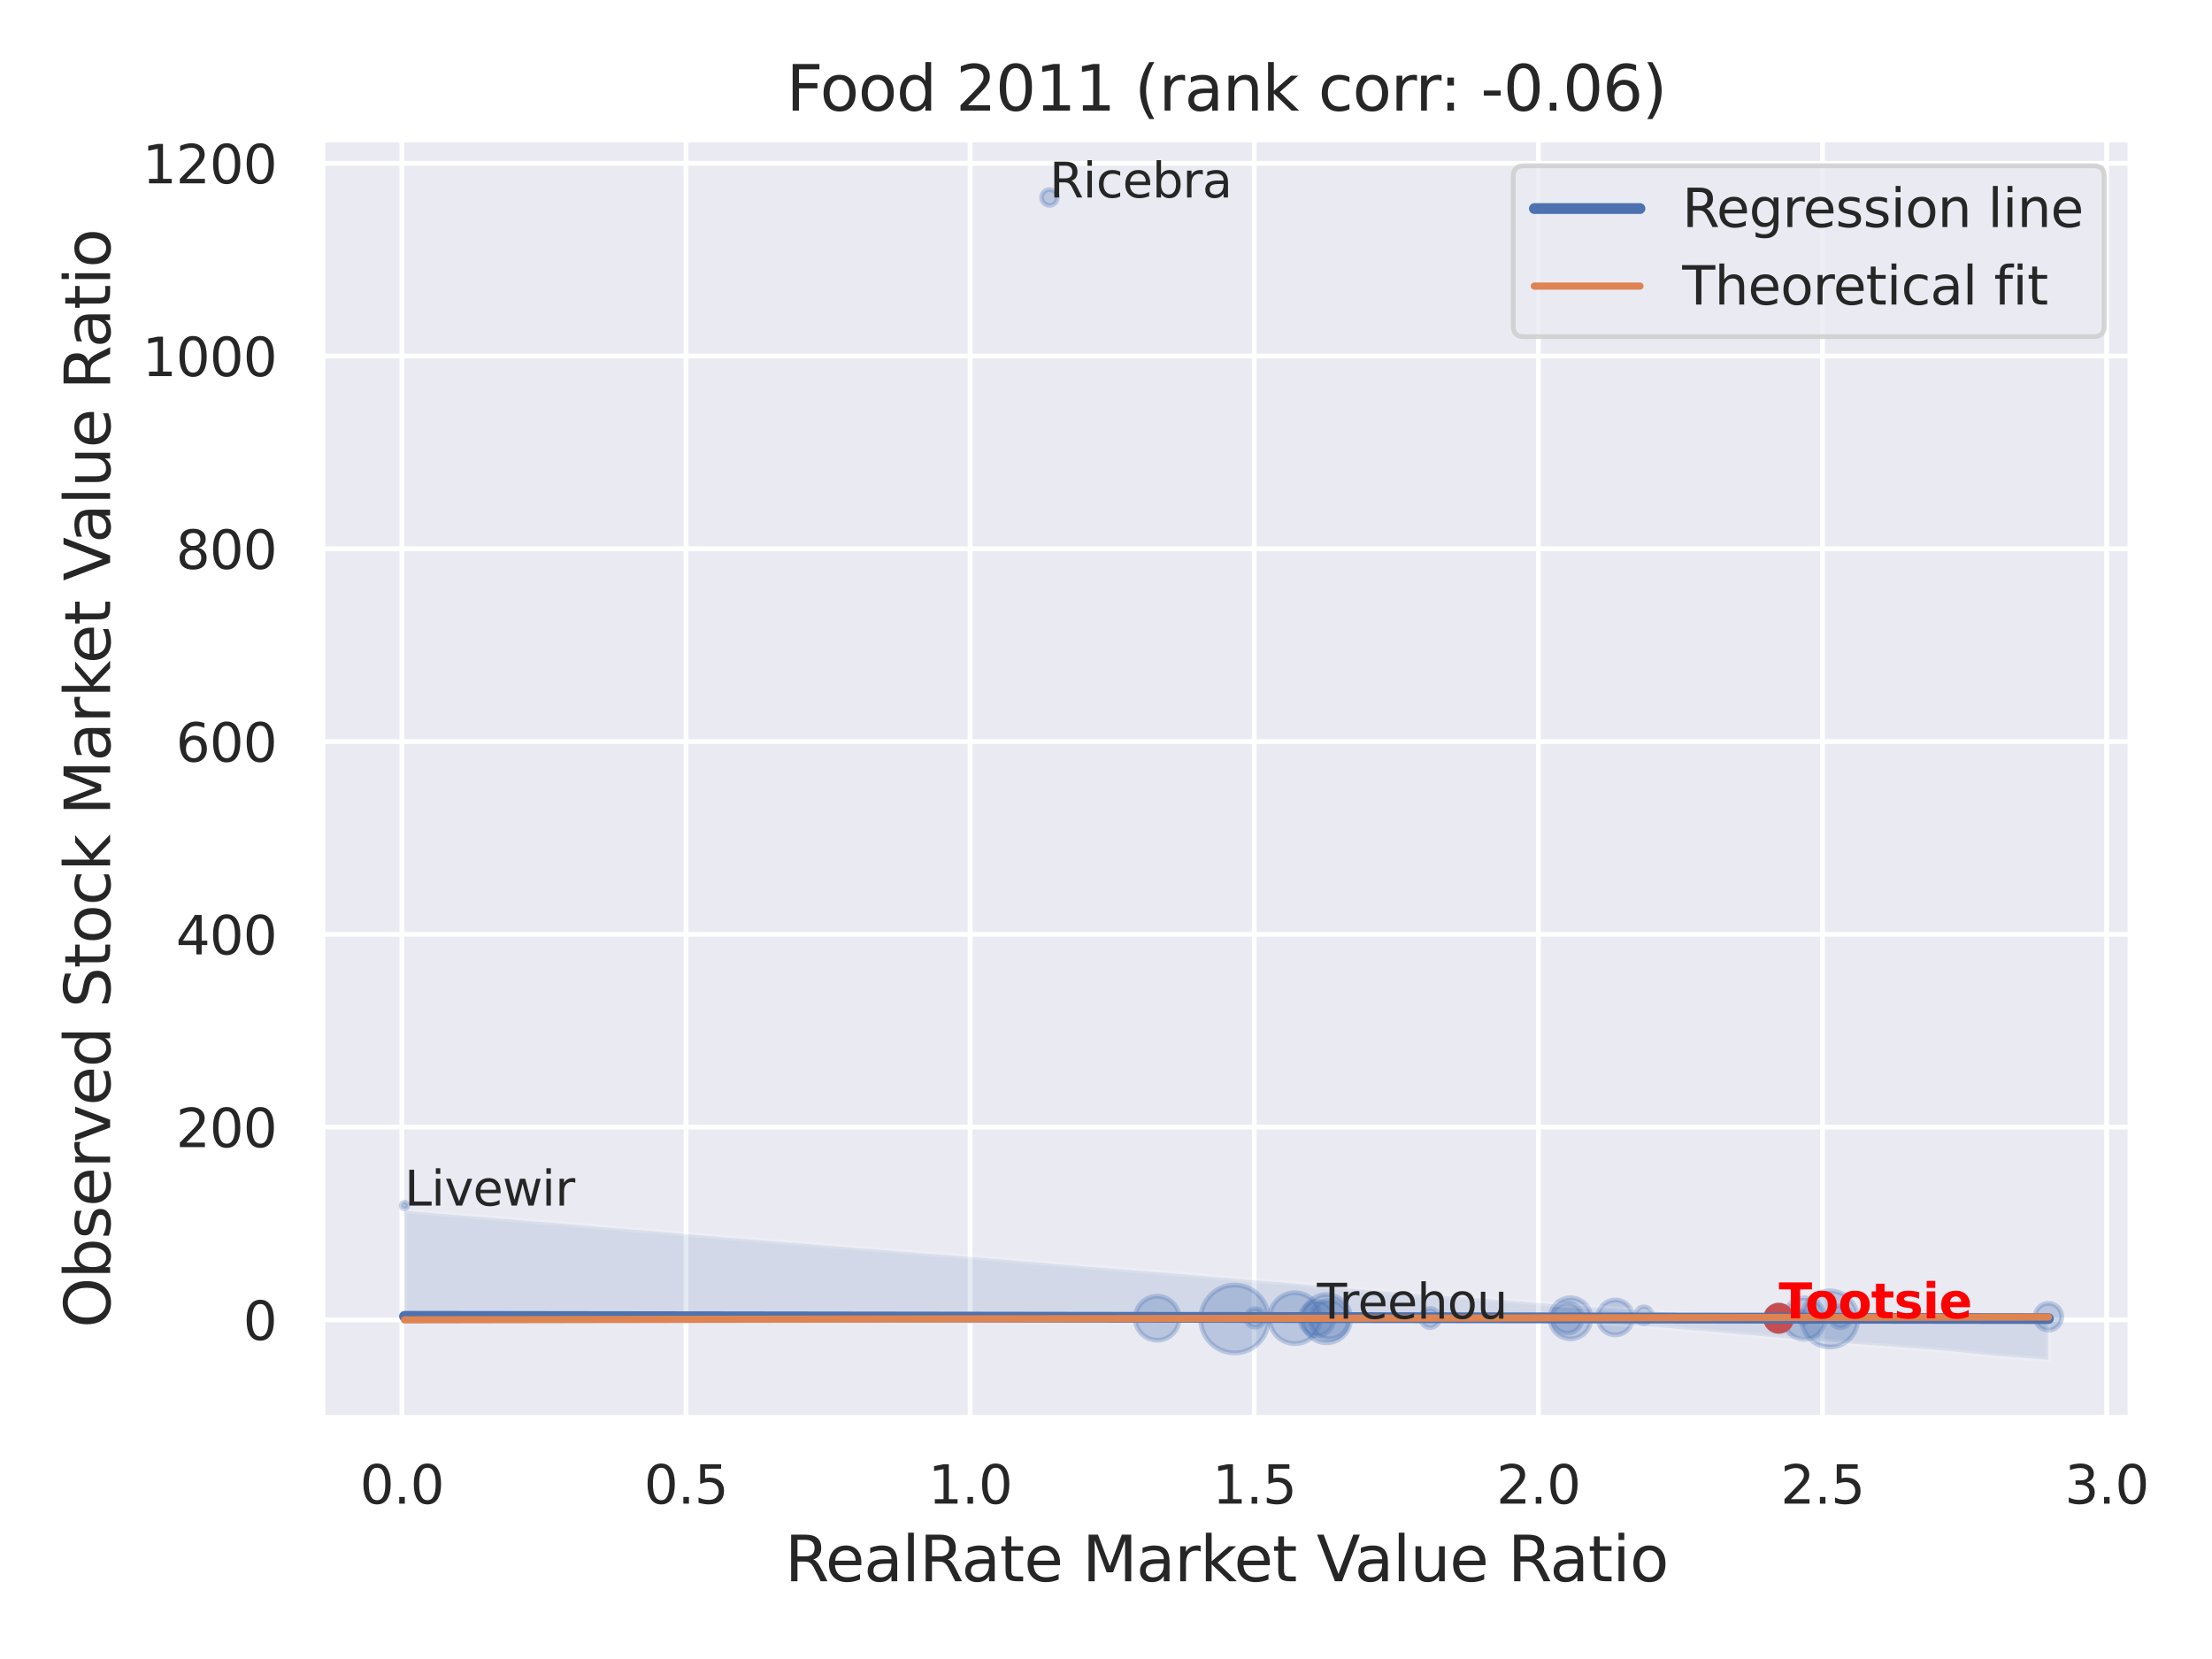 <?xml version="1.0" encoding="utf-8" standalone="no"?>
<!DOCTYPE svg PUBLIC "-//W3C//DTD SVG 1.1//EN"
  "http://www.w3.org/Graphics/SVG/1.1/DTD/svg11.dtd">
<svg xmlns:xlink="http://www.w3.org/1999/xlink" width="460.8pt" height="345.6pt" viewBox="0 0 460.8 345.6" xmlns="http://www.w3.org/2000/svg" version="1.1">
 <defs>
  <style type="text/css">*{stroke-linejoin: round; stroke-linecap: butt}</style>
 </defs>
 <g id="figure_1">
  <g id="patch_1">
   <path d="M 0 345.6 
L 460.8 345.6 
L 460.8 0 
L 0 0 
z
" style="fill: #ffffff"/>
  </g>
  <g id="axes_1">
   <g id="patch_2">
    <path d="M 67.14 295.38 
L 443.846 295.38 
L 443.846 29.04 
L 67.14 29.04 
z
" style="fill: #eaeaf2"/>
   </g>
   <g id="matplotlib.axis_1">
    <g id="xtick_1">
     <g id="line2d_1">
      <path d="M 83.712 295.38 
L 83.712 29.04 
" clip-path="url(#p84a1b4d5b4)" style="fill: none; stroke: #ffffff; stroke-linecap: round"/>
     </g>
     <g id="text_1">
      <!-- 0.0 -->
      <g style="fill: #262626" transform="translate(74.965 313.238) scale(0.11 -0.11)">
       <defs>
        <path id="DejaVuSans-30" d="M 2034 4250 
Q 1547 4250 1301 3770 
Q 1056 3291 1056 2328 
Q 1056 1369 1301 889 
Q 1547 409 2034 409 
Q 2525 409 2770 889 
Q 3016 1369 3016 2328 
Q 3016 3291 2770 3770 
Q 2525 4250 2034 4250 
z
M 2034 4750 
Q 2819 4750 3233 4129 
Q 3647 3509 3647 2328 
Q 3647 1150 3233 529 
Q 2819 -91 2034 -91 
Q 1250 -91 836 529 
Q 422 1150 422 2328 
Q 422 3509 836 4129 
Q 1250 4750 2034 4750 
z
" transform="scale(0.016)"/>
        <path id="DejaVuSans-2e" d="M 684 794 
L 1344 794 
L 1344 0 
L 684 0 
L 684 794 
z
" transform="scale(0.016)"/>
       </defs>
       <use xlink:href="#DejaVuSans-30"/>
       <use xlink:href="#DejaVuSans-2e" x="63.623"/>
       <use xlink:href="#DejaVuSans-30" x="95.41"/>
      </g>
     </g>
    </g>
    <g id="xtick_2">
     <g id="line2d_2">
      <path d="M 142.902 295.38 
L 142.902 29.04 
" clip-path="url(#p84a1b4d5b4)" style="fill: none; stroke: #ffffff; stroke-linecap: round"/>
     </g>
     <g id="text_2">
      <!-- 0.5 -->
      <g style="fill: #262626" transform="translate(134.155 313.238) scale(0.11 -0.11)">
       <defs>
        <path id="DejaVuSans-35" d="M 691 4666 
L 3169 4666 
L 3169 4134 
L 1269 4134 
L 1269 2991 
Q 1406 3038 1543 3061 
Q 1681 3084 1819 3084 
Q 2600 3084 3056 2656 
Q 3513 2228 3513 1497 
Q 3513 744 3044 326 
Q 2575 -91 1722 -91 
Q 1428 -91 1123 -41 
Q 819 9 494 109 
L 494 744 
Q 775 591 1075 516 
Q 1375 441 1709 441 
Q 2250 441 2565 725 
Q 2881 1009 2881 1497 
Q 2881 1984 2565 2268 
Q 2250 2553 1709 2553 
Q 1456 2553 1204 2497 
Q 953 2441 691 2322 
L 691 4666 
z
" transform="scale(0.016)"/>
       </defs>
       <use xlink:href="#DejaVuSans-30"/>
       <use xlink:href="#DejaVuSans-2e" x="63.623"/>
       <use xlink:href="#DejaVuSans-35" x="95.41"/>
      </g>
     </g>
    </g>
    <g id="xtick_3">
     <g id="line2d_3">
      <path d="M 202.091 295.38 
L 202.091 29.04 
" clip-path="url(#p84a1b4d5b4)" style="fill: none; stroke: #ffffff; stroke-linecap: round"/>
     </g>
     <g id="text_3">
      <!-- 1.0 -->
      <g style="fill: #262626" transform="translate(193.345 313.238) scale(0.11 -0.11)">
       <defs>
        <path id="DejaVuSans-31" d="M 794 531 
L 1825 531 
L 1825 4091 
L 703 3866 
L 703 4441 
L 1819 4666 
L 2450 4666 
L 2450 531 
L 3481 531 
L 3481 0 
L 794 0 
L 794 531 
z
" transform="scale(0.016)"/>
       </defs>
       <use xlink:href="#DejaVuSans-31"/>
       <use xlink:href="#DejaVuSans-2e" x="63.623"/>
       <use xlink:href="#DejaVuSans-30" x="95.41"/>
      </g>
     </g>
    </g>
    <g id="xtick_4">
     <g id="line2d_4">
      <path d="M 261.281 295.38 
L 261.281 29.04 
" clip-path="url(#p84a1b4d5b4)" style="fill: none; stroke: #ffffff; stroke-linecap: round"/>
     </g>
     <g id="text_4">
      <!-- 1.5 -->
      <g style="fill: #262626" transform="translate(252.534 313.238) scale(0.11 -0.11)">
       <use xlink:href="#DejaVuSans-31"/>
       <use xlink:href="#DejaVuSans-2e" x="63.623"/>
       <use xlink:href="#DejaVuSans-35" x="95.41"/>
      </g>
     </g>
    </g>
    <g id="xtick_5">
     <g id="line2d_5">
      <path d="M 320.471 295.38 
L 320.471 29.04 
" clip-path="url(#p84a1b4d5b4)" style="fill: none; stroke: #ffffff; stroke-linecap: round"/>
     </g>
     <g id="text_5">
      <!-- 2.0 -->
      <g style="fill: #262626" transform="translate(311.724 313.238) scale(0.11 -0.11)">
       <defs>
        <path id="DejaVuSans-32" d="M 1228 531 
L 3431 531 
L 3431 0 
L 469 0 
L 469 531 
Q 828 903 1448 1529 
Q 2069 2156 2228 2338 
Q 2531 2678 2651 2914 
Q 2772 3150 2772 3378 
Q 2772 3750 2511 3984 
Q 2250 4219 1831 4219 
Q 1534 4219 1204 4116 
Q 875 4013 500 3803 
L 500 4441 
Q 881 4594 1212 4672 
Q 1544 4750 1819 4750 
Q 2544 4750 2975 4387 
Q 3406 4025 3406 3419 
Q 3406 3131 3298 2873 
Q 3191 2616 2906 2266 
Q 2828 2175 2409 1742 
Q 1991 1309 1228 531 
z
" transform="scale(0.016)"/>
       </defs>
       <use xlink:href="#DejaVuSans-32"/>
       <use xlink:href="#DejaVuSans-2e" x="63.623"/>
       <use xlink:href="#DejaVuSans-30" x="95.41"/>
      </g>
     </g>
    </g>
    <g id="xtick_6">
     <g id="line2d_6">
      <path d="M 379.661 295.38 
L 379.661 29.04 
" clip-path="url(#p84a1b4d5b4)" style="fill: none; stroke: #ffffff; stroke-linecap: round"/>
     </g>
     <g id="text_6">
      <!-- 2.5 -->
      <g style="fill: #262626" transform="translate(370.914 313.238) scale(0.11 -0.11)">
       <use xlink:href="#DejaVuSans-32"/>
       <use xlink:href="#DejaVuSans-2e" x="63.623"/>
       <use xlink:href="#DejaVuSans-35" x="95.41"/>
      </g>
     </g>
    </g>
    <g id="xtick_7">
     <g id="line2d_7">
      <path d="M 438.85 295.38 
L 438.85 29.04 
" clip-path="url(#p84a1b4d5b4)" style="fill: none; stroke: #ffffff; stroke-linecap: round"/>
     </g>
     <g id="text_7">
      <!-- 3.0 -->
      <g style="fill: #262626" transform="translate(430.104 313.238) scale(0.11 -0.11)">
       <defs>
        <path id="DejaVuSans-33" d="M 2597 2516 
Q 3050 2419 3304 2112 
Q 3559 1806 3559 1356 
Q 3559 666 3084 287 
Q 2609 -91 1734 -91 
Q 1441 -91 1130 -33 
Q 819 25 488 141 
L 488 750 
Q 750 597 1062 519 
Q 1375 441 1716 441 
Q 2309 441 2620 675 
Q 2931 909 2931 1356 
Q 2931 1769 2642 2001 
Q 2353 2234 1838 2234 
L 1294 2234 
L 1294 2753 
L 1863 2753 
Q 2328 2753 2575 2939 
Q 2822 3125 2822 3475 
Q 2822 3834 2567 4026 
Q 2313 4219 1838 4219 
Q 1578 4219 1281 4162 
Q 984 4106 628 3988 
L 628 4550 
Q 988 4650 1302 4700 
Q 1616 4750 1894 4750 
Q 2613 4750 3031 4423 
Q 3450 4097 3450 3541 
Q 3450 3153 3228 2886 
Q 3006 2619 2597 2516 
z
" transform="scale(0.016)"/>
       </defs>
       <use xlink:href="#DejaVuSans-33"/>
       <use xlink:href="#DejaVuSans-2e" x="63.623"/>
       <use xlink:href="#DejaVuSans-30" x="95.41"/>
      </g>
     </g>
    </g>
    <g id="text_8">
     <!-- RealRate Market Value Ratio -->
     <g style="fill: #262626" transform="translate(163.507 329.404) scale(0.13 -0.13)">
      <defs>
       <path id="DejaVuSans-52" d="M 2841 2188 
Q 3044 2119 3236 1894 
Q 3428 1669 3622 1275 
L 4263 0 
L 3584 0 
L 2988 1197 
Q 2756 1666 2539 1819 
Q 2322 1972 1947 1972 
L 1259 1972 
L 1259 0 
L 628 0 
L 628 4666 
L 2053 4666 
Q 2853 4666 3247 4331 
Q 3641 3997 3641 3322 
Q 3641 2881 3436 2590 
Q 3231 2300 2841 2188 
z
M 1259 4147 
L 1259 2491 
L 2053 2491 
Q 2509 2491 2742 2702 
Q 2975 2913 2975 3322 
Q 2975 3731 2742 3939 
Q 2509 4147 2053 4147 
L 1259 4147 
z
" transform="scale(0.016)"/>
       <path id="DejaVuSans-65" d="M 3597 1894 
L 3597 1613 
L 953 1613 
Q 991 1019 1311 708 
Q 1631 397 2203 397 
Q 2534 397 2845 478 
Q 3156 559 3463 722 
L 3463 178 
Q 3153 47 2828 -22 
Q 2503 -91 2169 -91 
Q 1331 -91 842 396 
Q 353 884 353 1716 
Q 353 2575 817 3079 
Q 1281 3584 2069 3584 
Q 2775 3584 3186 3129 
Q 3597 2675 3597 1894 
z
M 3022 2063 
Q 3016 2534 2758 2815 
Q 2500 3097 2075 3097 
Q 1594 3097 1305 2825 
Q 1016 2553 972 2059 
L 3022 2063 
z
" transform="scale(0.016)"/>
       <path id="DejaVuSans-61" d="M 2194 1759 
Q 1497 1759 1228 1600 
Q 959 1441 959 1056 
Q 959 750 1161 570 
Q 1363 391 1709 391 
Q 2188 391 2477 730 
Q 2766 1069 2766 1631 
L 2766 1759 
L 2194 1759 
z
M 3341 1997 
L 3341 0 
L 2766 0 
L 2766 531 
Q 2569 213 2275 61 
Q 1981 -91 1556 -91 
Q 1019 -91 701 211 
Q 384 513 384 1019 
Q 384 1609 779 1909 
Q 1175 2209 1959 2209 
L 2766 2209 
L 2766 2266 
Q 2766 2663 2505 2880 
Q 2244 3097 1772 3097 
Q 1472 3097 1187 3025 
Q 903 2953 641 2809 
L 641 3341 
Q 956 3463 1253 3523 
Q 1550 3584 1831 3584 
Q 2591 3584 2966 3190 
Q 3341 2797 3341 1997 
z
" transform="scale(0.016)"/>
       <path id="DejaVuSans-6c" d="M 603 4863 
L 1178 4863 
L 1178 0 
L 603 0 
L 603 4863 
z
" transform="scale(0.016)"/>
       <path id="DejaVuSans-74" d="M 1172 4494 
L 1172 3500 
L 2356 3500 
L 2356 3053 
L 1172 3053 
L 1172 1153 
Q 1172 725 1289 603 
Q 1406 481 1766 481 
L 2356 481 
L 2356 0 
L 1766 0 
Q 1100 0 847 248 
Q 594 497 594 1153 
L 594 3053 
L 172 3053 
L 172 3500 
L 594 3500 
L 594 4494 
L 1172 4494 
z
" transform="scale(0.016)"/>
       <path id="DejaVuSans-20" transform="scale(0.016)"/>
       <path id="DejaVuSans-4d" d="M 628 4666 
L 1569 4666 
L 2759 1491 
L 3956 4666 
L 4897 4666 
L 4897 0 
L 4281 0 
L 4281 4097 
L 3078 897 
L 2444 897 
L 1241 4097 
L 1241 0 
L 628 0 
L 628 4666 
z
" transform="scale(0.016)"/>
       <path id="DejaVuSans-72" d="M 2631 2963 
Q 2534 3019 2420 3045 
Q 2306 3072 2169 3072 
Q 1681 3072 1420 2755 
Q 1159 2438 1159 1844 
L 1159 0 
L 581 0 
L 581 3500 
L 1159 3500 
L 1159 2956 
Q 1341 3275 1631 3429 
Q 1922 3584 2338 3584 
Q 2397 3584 2469 3576 
Q 2541 3569 2628 3553 
L 2631 2963 
z
" transform="scale(0.016)"/>
       <path id="DejaVuSans-6b" d="M 581 4863 
L 1159 4863 
L 1159 1991 
L 2875 3500 
L 3609 3500 
L 1753 1863 
L 3688 0 
L 2938 0 
L 1159 1709 
L 1159 0 
L 581 0 
L 581 4863 
z
" transform="scale(0.016)"/>
       <path id="DejaVuSans-56" d="M 1831 0 
L 50 4666 
L 709 4666 
L 2188 738 
L 3669 4666 
L 4325 4666 
L 2547 0 
L 1831 0 
z
" transform="scale(0.016)"/>
       <path id="DejaVuSans-75" d="M 544 1381 
L 544 3500 
L 1119 3500 
L 1119 1403 
Q 1119 906 1312 657 
Q 1506 409 1894 409 
Q 2359 409 2629 706 
Q 2900 1003 2900 1516 
L 2900 3500 
L 3475 3500 
L 3475 0 
L 2900 0 
L 2900 538 
Q 2691 219 2414 64 
Q 2138 -91 1772 -91 
Q 1169 -91 856 284 
Q 544 659 544 1381 
z
M 1991 3584 
L 1991 3584 
z
" transform="scale(0.016)"/>
       <path id="DejaVuSans-69" d="M 603 3500 
L 1178 3500 
L 1178 0 
L 603 0 
L 603 3500 
z
M 603 4863 
L 1178 4863 
L 1178 4134 
L 603 4134 
L 603 4863 
z
" transform="scale(0.016)"/>
       <path id="DejaVuSans-6f" d="M 1959 3097 
Q 1497 3097 1228 2736 
Q 959 2375 959 1747 
Q 959 1119 1226 758 
Q 1494 397 1959 397 
Q 2419 397 2687 759 
Q 2956 1122 2956 1747 
Q 2956 2369 2687 2733 
Q 2419 3097 1959 3097 
z
M 1959 3584 
Q 2709 3584 3137 3096 
Q 3566 2609 3566 1747 
Q 3566 888 3137 398 
Q 2709 -91 1959 -91 
Q 1206 -91 779 398 
Q 353 888 353 1747 
Q 353 2609 779 3096 
Q 1206 3584 1959 3584 
z
" transform="scale(0.016)"/>
      </defs>
      <use xlink:href="#DejaVuSans-52"/>
      <use xlink:href="#DejaVuSans-65" x="64.982"/>
      <use xlink:href="#DejaVuSans-61" x="126.506"/>
      <use xlink:href="#DejaVuSans-6c" x="187.785"/>
      <use xlink:href="#DejaVuSans-52" x="215.568"/>
      <use xlink:href="#DejaVuSans-61" x="282.801"/>
      <use xlink:href="#DejaVuSans-74" x="344.08"/>
      <use xlink:href="#DejaVuSans-65" x="383.289"/>
      <use xlink:href="#DejaVuSans-20" x="444.812"/>
      <use xlink:href="#DejaVuSans-4d" x="476.6"/>
      <use xlink:href="#DejaVuSans-61" x="562.879"/>
      <use xlink:href="#DejaVuSans-72" x="624.158"/>
      <use xlink:href="#DejaVuSans-6b" x="665.271"/>
      <use xlink:href="#DejaVuSans-65" x="719.557"/>
      <use xlink:href="#DejaVuSans-74" x="781.08"/>
      <use xlink:href="#DejaVuSans-20" x="820.289"/>
      <use xlink:href="#DejaVuSans-56" x="852.076"/>
      <use xlink:href="#DejaVuSans-61" x="912.734"/>
      <use xlink:href="#DejaVuSans-6c" x="974.014"/>
      <use xlink:href="#DejaVuSans-75" x="1001.797"/>
      <use xlink:href="#DejaVuSans-65" x="1065.176"/>
      <use xlink:href="#DejaVuSans-20" x="1126.699"/>
      <use xlink:href="#DejaVuSans-52" x="1158.486"/>
      <use xlink:href="#DejaVuSans-61" x="1225.719"/>
      <use xlink:href="#DejaVuSans-74" x="1286.998"/>
      <use xlink:href="#DejaVuSans-69" x="1326.207"/>
      <use xlink:href="#DejaVuSans-6f" x="1353.99"/>
     </g>
    </g>
   </g>
   <g id="matplotlib.axis_2">
    <g id="ytick_1">
     <g id="line2d_8">
      <path d="M 67.14 274.945 
L 443.846 274.945 
" clip-path="url(#p84a1b4d5b4)" style="fill: none; stroke: #ffffff; stroke-linecap: round"/>
     </g>
     <g id="text_9">
      <!-- 0 -->
      <g style="fill: #262626" transform="translate(50.641 279.124) scale(0.11 -0.11)">
       <use xlink:href="#DejaVuSans-30"/>
      </g>
     </g>
    </g>
    <g id="ytick_2">
     <g id="line2d_9">
      <path d="M 67.14 234.79 
L 443.846 234.79 
" clip-path="url(#p84a1b4d5b4)" style="fill: none; stroke: #ffffff; stroke-linecap: round"/>
     </g>
     <g id="text_10">
      <!-- 200 -->
      <g style="fill: #262626" transform="translate(36.644 238.97) scale(0.11 -0.11)">
       <use xlink:href="#DejaVuSans-32"/>
       <use xlink:href="#DejaVuSans-30" x="63.623"/>
       <use xlink:href="#DejaVuSans-30" x="127.246"/>
      </g>
     </g>
    </g>
    <g id="ytick_3">
     <g id="line2d_10">
      <path d="M 67.14 194.636 
L 443.846 194.636 
" clip-path="url(#p84a1b4d5b4)" style="fill: none; stroke: #ffffff; stroke-linecap: round"/>
     </g>
     <g id="text_11">
      <!-- 400 -->
      <g style="fill: #262626" transform="translate(36.644 198.815) scale(0.11 -0.11)">
       <defs>
        <path id="DejaVuSans-34" d="M 2419 4116 
L 825 1625 
L 2419 1625 
L 2419 4116 
z
M 2253 4666 
L 3047 4666 
L 3047 1625 
L 3713 1625 
L 3713 1100 
L 3047 1100 
L 3047 0 
L 2419 0 
L 2419 1100 
L 313 1100 
L 313 1709 
L 2253 4666 
z
" transform="scale(0.016)"/>
       </defs>
       <use xlink:href="#DejaVuSans-34"/>
       <use xlink:href="#DejaVuSans-30" x="63.623"/>
       <use xlink:href="#DejaVuSans-30" x="127.246"/>
      </g>
     </g>
    </g>
    <g id="ytick_4">
     <g id="line2d_11">
      <path d="M 67.14 154.481 
L 443.846 154.481 
" clip-path="url(#p84a1b4d5b4)" style="fill: none; stroke: #ffffff; stroke-linecap: round"/>
     </g>
     <g id="text_12">
      <!-- 600 -->
      <g style="fill: #262626" transform="translate(36.644 158.661) scale(0.11 -0.11)">
       <defs>
        <path id="DejaVuSans-36" d="M 2113 2584 
Q 1688 2584 1439 2293 
Q 1191 2003 1191 1497 
Q 1191 994 1439 701 
Q 1688 409 2113 409 
Q 2538 409 2786 701 
Q 3034 994 3034 1497 
Q 3034 2003 2786 2293 
Q 2538 2584 2113 2584 
z
M 3366 4563 
L 3366 3988 
Q 3128 4100 2886 4159 
Q 2644 4219 2406 4219 
Q 1781 4219 1451 3797 
Q 1122 3375 1075 2522 
Q 1259 2794 1537 2939 
Q 1816 3084 2150 3084 
Q 2853 3084 3261 2657 
Q 3669 2231 3669 1497 
Q 3669 778 3244 343 
Q 2819 -91 2113 -91 
Q 1303 -91 875 529 
Q 447 1150 447 2328 
Q 447 3434 972 4092 
Q 1497 4750 2381 4750 
Q 2619 4750 2861 4703 
Q 3103 4656 3366 4563 
z
" transform="scale(0.016)"/>
       </defs>
       <use xlink:href="#DejaVuSans-36"/>
       <use xlink:href="#DejaVuSans-30" x="63.623"/>
       <use xlink:href="#DejaVuSans-30" x="127.246"/>
      </g>
     </g>
    </g>
    <g id="ytick_5">
     <g id="line2d_12">
      <path d="M 67.14 114.327 
L 443.846 114.327 
" clip-path="url(#p84a1b4d5b4)" style="fill: none; stroke: #ffffff; stroke-linecap: round"/>
     </g>
     <g id="text_13">
      <!-- 800 -->
      <g style="fill: #262626" transform="translate(36.644 118.506) scale(0.11 -0.11)">
       <defs>
        <path id="DejaVuSans-38" d="M 2034 2216 
Q 1584 2216 1326 1975 
Q 1069 1734 1069 1313 
Q 1069 891 1326 650 
Q 1584 409 2034 409 
Q 2484 409 2743 651 
Q 3003 894 3003 1313 
Q 3003 1734 2745 1975 
Q 2488 2216 2034 2216 
z
M 1403 2484 
Q 997 2584 770 2862 
Q 544 3141 544 3541 
Q 544 4100 942 4425 
Q 1341 4750 2034 4750 
Q 2731 4750 3128 4425 
Q 3525 4100 3525 3541 
Q 3525 3141 3298 2862 
Q 3072 2584 2669 2484 
Q 3125 2378 3379 2068 
Q 3634 1759 3634 1313 
Q 3634 634 3220 271 
Q 2806 -91 2034 -91 
Q 1263 -91 848 271 
Q 434 634 434 1313 
Q 434 1759 690 2068 
Q 947 2378 1403 2484 
z
M 1172 3481 
Q 1172 3119 1398 2916 
Q 1625 2713 2034 2713 
Q 2441 2713 2670 2916 
Q 2900 3119 2900 3481 
Q 2900 3844 2670 4047 
Q 2441 4250 2034 4250 
Q 1625 4250 1398 4047 
Q 1172 3844 1172 3481 
z
" transform="scale(0.016)"/>
       </defs>
       <use xlink:href="#DejaVuSans-38"/>
       <use xlink:href="#DejaVuSans-30" x="63.623"/>
       <use xlink:href="#DejaVuSans-30" x="127.246"/>
      </g>
     </g>
    </g>
    <g id="ytick_6">
     <g id="line2d_13">
      <path d="M 67.14 74.172 
L 443.846 74.172 
" clip-path="url(#p84a1b4d5b4)" style="fill: none; stroke: #ffffff; stroke-linecap: round"/>
     </g>
     <g id="text_14">
      <!-- 1000 -->
      <g style="fill: #262626" transform="translate(29.645 78.351) scale(0.11 -0.11)">
       <use xlink:href="#DejaVuSans-31"/>
       <use xlink:href="#DejaVuSans-30" x="63.623"/>
       <use xlink:href="#DejaVuSans-30" x="127.246"/>
       <use xlink:href="#DejaVuSans-30" x="190.869"/>
      </g>
     </g>
    </g>
    <g id="ytick_7">
     <g id="line2d_14">
      <path d="M 67.14 34.018 
L 443.846 34.018 
" clip-path="url(#p84a1b4d5b4)" style="fill: none; stroke: #ffffff; stroke-linecap: round"/>
     </g>
     <g id="text_15">
      <!-- 1200 -->
      <g style="fill: #262626" transform="translate(29.645 38.197) scale(0.11 -0.11)">
       <use xlink:href="#DejaVuSans-31"/>
       <use xlink:href="#DejaVuSans-32" x="63.623"/>
       <use xlink:href="#DejaVuSans-30" x="127.246"/>
       <use xlink:href="#DejaVuSans-30" x="190.869"/>
      </g>
     </g>
    </g>
    <g id="text_16">
     <!-- Observed Stock Market Value Ratio -->
     <g style="fill: #262626" transform="translate(22.941 276.612) rotate(-90) scale(0.13 -0.13)">
      <defs>
       <path id="DejaVuSans-4f" d="M 2522 4238 
Q 1834 4238 1429 3725 
Q 1025 3213 1025 2328 
Q 1025 1447 1429 934 
Q 1834 422 2522 422 
Q 3209 422 3611 934 
Q 4013 1447 4013 2328 
Q 4013 3213 3611 3725 
Q 3209 4238 2522 4238 
z
M 2522 4750 
Q 3503 4750 4090 4092 
Q 4678 3434 4678 2328 
Q 4678 1225 4090 567 
Q 3503 -91 2522 -91 
Q 1538 -91 948 565 
Q 359 1222 359 2328 
Q 359 3434 948 4092 
Q 1538 4750 2522 4750 
z
" transform="scale(0.016)"/>
       <path id="DejaVuSans-62" d="M 3116 1747 
Q 3116 2381 2855 2742 
Q 2594 3103 2138 3103 
Q 1681 3103 1420 2742 
Q 1159 2381 1159 1747 
Q 1159 1113 1420 752 
Q 1681 391 2138 391 
Q 2594 391 2855 752 
Q 3116 1113 3116 1747 
z
M 1159 2969 
Q 1341 3281 1617 3432 
Q 1894 3584 2278 3584 
Q 2916 3584 3314 3078 
Q 3713 2572 3713 1747 
Q 3713 922 3314 415 
Q 2916 -91 2278 -91 
Q 1894 -91 1617 61 
Q 1341 213 1159 525 
L 1159 0 
L 581 0 
L 581 4863 
L 1159 4863 
L 1159 2969 
z
" transform="scale(0.016)"/>
       <path id="DejaVuSans-73" d="M 2834 3397 
L 2834 2853 
Q 2591 2978 2328 3040 
Q 2066 3103 1784 3103 
Q 1356 3103 1142 2972 
Q 928 2841 928 2578 
Q 928 2378 1081 2264 
Q 1234 2150 1697 2047 
L 1894 2003 
Q 2506 1872 2764 1633 
Q 3022 1394 3022 966 
Q 3022 478 2636 193 
Q 2250 -91 1575 -91 
Q 1294 -91 989 -36 
Q 684 19 347 128 
L 347 722 
Q 666 556 975 473 
Q 1284 391 1588 391 
Q 1994 391 2212 530 
Q 2431 669 2431 922 
Q 2431 1156 2273 1281 
Q 2116 1406 1581 1522 
L 1381 1569 
Q 847 1681 609 1914 
Q 372 2147 372 2553 
Q 372 3047 722 3315 
Q 1072 3584 1716 3584 
Q 2034 3584 2315 3537 
Q 2597 3491 2834 3397 
z
" transform="scale(0.016)"/>
       <path id="DejaVuSans-76" d="M 191 3500 
L 800 3500 
L 1894 563 
L 2988 3500 
L 3597 3500 
L 2284 0 
L 1503 0 
L 191 3500 
z
" transform="scale(0.016)"/>
       <path id="DejaVuSans-64" d="M 2906 2969 
L 2906 4863 
L 3481 4863 
L 3481 0 
L 2906 0 
L 2906 525 
Q 2725 213 2448 61 
Q 2172 -91 1784 -91 
Q 1150 -91 751 415 
Q 353 922 353 1747 
Q 353 2572 751 3078 
Q 1150 3584 1784 3584 
Q 2172 3584 2448 3432 
Q 2725 3281 2906 2969 
z
M 947 1747 
Q 947 1113 1208 752 
Q 1469 391 1925 391 
Q 2381 391 2643 752 
Q 2906 1113 2906 1747 
Q 2906 2381 2643 2742 
Q 2381 3103 1925 3103 
Q 1469 3103 1208 2742 
Q 947 2381 947 1747 
z
" transform="scale(0.016)"/>
       <path id="DejaVuSans-53" d="M 3425 4513 
L 3425 3897 
Q 3066 4069 2747 4153 
Q 2428 4238 2131 4238 
Q 1616 4238 1336 4038 
Q 1056 3838 1056 3469 
Q 1056 3159 1242 3001 
Q 1428 2844 1947 2747 
L 2328 2669 
Q 3034 2534 3370 2195 
Q 3706 1856 3706 1288 
Q 3706 609 3251 259 
Q 2797 -91 1919 -91 
Q 1588 -91 1214 -16 
Q 841 59 441 206 
L 441 856 
Q 825 641 1194 531 
Q 1563 422 1919 422 
Q 2459 422 2753 634 
Q 3047 847 3047 1241 
Q 3047 1584 2836 1778 
Q 2625 1972 2144 2069 
L 1759 2144 
Q 1053 2284 737 2584 
Q 422 2884 422 3419 
Q 422 4038 858 4394 
Q 1294 4750 2059 4750 
Q 2388 4750 2728 4690 
Q 3069 4631 3425 4513 
z
" transform="scale(0.016)"/>
       <path id="DejaVuSans-63" d="M 3122 3366 
L 3122 2828 
Q 2878 2963 2633 3030 
Q 2388 3097 2138 3097 
Q 1578 3097 1268 2742 
Q 959 2388 959 1747 
Q 959 1106 1268 751 
Q 1578 397 2138 397 
Q 2388 397 2633 464 
Q 2878 531 3122 666 
L 3122 134 
Q 2881 22 2623 -34 
Q 2366 -91 2075 -91 
Q 1284 -91 818 406 
Q 353 903 353 1747 
Q 353 2603 823 3093 
Q 1294 3584 2113 3584 
Q 2378 3584 2631 3529 
Q 2884 3475 3122 3366 
z
" transform="scale(0.016)"/>
      </defs>
      <use xlink:href="#DejaVuSans-4f"/>
      <use xlink:href="#DejaVuSans-62" x="78.711"/>
      <use xlink:href="#DejaVuSans-73" x="142.188"/>
      <use xlink:href="#DejaVuSans-65" x="194.287"/>
      <use xlink:href="#DejaVuSans-72" x="255.811"/>
      <use xlink:href="#DejaVuSans-76" x="296.924"/>
      <use xlink:href="#DejaVuSans-65" x="356.104"/>
      <use xlink:href="#DejaVuSans-64" x="417.627"/>
      <use xlink:href="#DejaVuSans-20" x="481.104"/>
      <use xlink:href="#DejaVuSans-53" x="512.891"/>
      <use xlink:href="#DejaVuSans-74" x="576.367"/>
      <use xlink:href="#DejaVuSans-6f" x="615.576"/>
      <use xlink:href="#DejaVuSans-63" x="676.758"/>
      <use xlink:href="#DejaVuSans-6b" x="731.738"/>
      <use xlink:href="#DejaVuSans-20" x="789.648"/>
      <use xlink:href="#DejaVuSans-4d" x="821.436"/>
      <use xlink:href="#DejaVuSans-61" x="907.715"/>
      <use xlink:href="#DejaVuSans-72" x="968.994"/>
      <use xlink:href="#DejaVuSans-6b" x="1010.107"/>
      <use xlink:href="#DejaVuSans-65" x="1064.393"/>
      <use xlink:href="#DejaVuSans-74" x="1125.916"/>
      <use xlink:href="#DejaVuSans-20" x="1165.125"/>
      <use xlink:href="#DejaVuSans-56" x="1196.912"/>
      <use xlink:href="#DejaVuSans-61" x="1257.57"/>
      <use xlink:href="#DejaVuSans-6c" x="1318.85"/>
      <use xlink:href="#DejaVuSans-75" x="1346.633"/>
      <use xlink:href="#DejaVuSans-65" x="1410.012"/>
      <use xlink:href="#DejaVuSans-20" x="1471.535"/>
      <use xlink:href="#DejaVuSans-52" x="1503.322"/>
      <use xlink:href="#DejaVuSans-61" x="1570.555"/>
      <use xlink:href="#DejaVuSans-74" x="1631.834"/>
      <use xlink:href="#DejaVuSans-69" x="1671.043"/>
      <use xlink:href="#DejaVuSans-6f" x="1698.826"/>
     </g>
    </g>
   </g>
   <g id="PathCollection_1">
    <path d="M 261.492 276.491 
C 262.006 276.491 262.499 276.287 262.863 275.924 
C 263.226 275.56 263.43 275.067 263.43 274.553 
C 263.43 274.039 263.226 273.546 262.863 273.183 
C 262.499 272.82 262.006 272.615 261.492 272.615 
C 260.978 272.615 260.485 272.82 260.122 273.183 
C 259.759 273.546 259.554 274.039 259.554 274.553 
C 259.554 275.067 259.759 275.56 260.122 275.924 
C 260.485 276.287 260.978 276.491 261.492 276.491 
z
" clip-path="url(#p84a1b4d5b4)" style="fill: #4c72b0; fill-opacity: 0.3; stroke: #4c72b0; stroke-opacity: 0.3"/>
    <path d="M 241.064 279.191 
C 242.28 279.191 243.446 278.708 244.306 277.848 
C 245.165 276.989 245.648 275.823 245.648 274.607 
C 245.648 273.392 245.165 272.226 244.306 271.366 
C 243.446 270.507 242.28 270.024 241.064 270.024 
C 239.849 270.024 238.683 270.507 237.823 271.366 
C 236.964 272.226 236.481 273.392 236.481 274.607 
C 236.481 275.823 236.964 276.989 237.823 277.848 
C 238.683 278.708 239.849 279.191 241.064 279.191 
z
" clip-path="url(#p84a1b4d5b4)" style="fill: #4c72b0; fill-opacity: 0.3; stroke: #4c72b0; stroke-opacity: 0.3"/>
    <path d="M 276.358 279.723 
C 277.689 279.723 278.965 279.194 279.906 278.253 
C 280.847 277.312 281.376 276.035 281.376 274.705 
C 281.376 273.374 280.847 272.098 279.906 271.157 
C 278.965 270.216 277.689 269.687 276.358 269.687 
C 275.028 269.687 273.751 270.216 272.81 271.157 
C 271.869 272.098 271.34 273.374 271.34 274.705 
C 271.34 276.035 271.869 277.312 272.81 278.253 
C 273.751 279.194 275.028 279.723 276.358 279.723 
z
" clip-path="url(#p84a1b4d5b4)" style="fill: #4c72b0; fill-opacity: 0.3; stroke: #4c72b0; stroke-opacity: 0.3"/>
    <path d="M 269.763 279.904 
C 271.169 279.904 272.518 279.346 273.512 278.351 
C 274.507 277.357 275.065 276.008 275.065 274.602 
C 275.065 273.195 274.507 271.846 273.512 270.852 
C 272.518 269.858 271.169 269.299 269.763 269.299 
C 268.356 269.299 267.007 269.858 266.013 270.852 
C 265.019 271.846 264.46 273.195 264.46 274.602 
C 264.46 276.008 265.019 277.357 266.013 278.351 
C 267.007 279.346 268.356 279.904 269.763 279.904 
z
" clip-path="url(#p84a1b4d5b4)" style="fill: #4c72b0; fill-opacity: 0.3; stroke: #4c72b0; stroke-opacity: 0.3"/>
    <path d="M 276.939 278.886 
C 277.994 278.886 279.007 278.467 279.753 277.721 
C 280.499 276.974 280.919 275.962 280.919 274.907 
C 280.919 273.851 280.499 272.839 279.753 272.092 
C 279.007 271.346 277.994 270.927 276.939 270.927 
C 275.884 270.927 274.871 271.346 274.125 272.092 
C 273.379 272.839 272.959 273.851 272.959 274.907 
C 272.959 275.962 273.379 276.974 274.125 277.721 
C 274.871 278.467 275.884 278.886 276.939 278.886 
z
" clip-path="url(#p84a1b4d5b4)" style="fill: #4c72b0; fill-opacity: 0.3; stroke: #4c72b0; stroke-opacity: 0.3"/>
    <path d="M 327.154 278.903 
C 328.288 278.903 329.376 278.453 330.177 277.651 
C 330.979 276.849 331.43 275.762 331.43 274.628 
C 331.43 273.494 330.979 272.406 330.177 271.605 
C 329.376 270.803 328.288 270.353 327.154 270.353 
C 326.021 270.353 324.933 270.803 324.131 271.605 
C 323.33 272.406 322.879 273.494 322.879 274.628 
C 322.879 275.762 323.33 276.849 324.131 277.651 
C 324.933 278.453 326.021 278.903 327.154 278.903 
z
" clip-path="url(#p84a1b4d5b4)" style="fill: #4c72b0; fill-opacity: 0.3; stroke: #4c72b0; stroke-opacity: 0.3"/>
    <path d="M 370.539 277.34 
C 371.262 277.34 371.955 277.053 372.466 276.542 
C 372.978 276.031 373.265 275.338 373.265 274.615 
C 373.265 273.892 372.978 273.199 372.466 272.688 
C 371.955 272.177 371.262 271.89 370.539 271.89 
C 369.817 271.89 369.123 272.177 368.612 272.688 
C 368.101 273.199 367.814 273.892 367.814 274.615 
C 367.814 275.338 368.101 276.031 368.612 276.542 
C 369.123 277.053 369.817 277.34 370.539 277.34 
z
" clip-path="url(#p84a1b4d5b4)" style="fill: #4c72b0; fill-opacity: 0.3; stroke: #4c72b0; stroke-opacity: 0.3"/>
    <path d="M 381.174 280.611 
C 382.726 280.611 384.215 279.994 385.313 278.897 
C 386.41 277.799 387.027 276.311 387.027 274.759 
C 387.027 273.207 386.41 271.718 385.313 270.62 
C 384.215 269.523 382.726 268.906 381.174 268.906 
C 379.622 268.906 378.134 269.523 377.036 270.62 
C 375.939 271.718 375.322 273.207 375.322 274.759 
C 375.322 276.311 375.939 277.799 377.036 278.897 
C 378.134 279.994 379.622 280.611 381.174 280.611 
z
" clip-path="url(#p84a1b4d5b4)" style="fill: #4c72b0; fill-opacity: 0.3; stroke: #4c72b0; stroke-opacity: 0.3"/>
    <path d="M 375.626 275.678 
C 375.965 275.678 376.29 275.543 376.53 275.303 
C 376.769 275.064 376.904 274.739 376.904 274.4 
C 376.904 274.061 376.769 273.736 376.53 273.496 
C 376.29 273.257 375.965 273.122 375.626 273.122 
C 375.287 273.122 374.962 273.257 374.723 273.496 
C 374.483 273.736 374.348 274.061 374.348 274.4 
C 374.348 274.739 374.483 275.064 374.723 275.303 
C 374.962 275.543 375.287 275.678 375.626 275.678 
z
" clip-path="url(#p84a1b4d5b4)" style="fill: #4c72b0; fill-opacity: 0.3; stroke: #4c72b0; stroke-opacity: 0.3"/>
    <path d="M 426.723 277.097 
C 427.463 277.097 428.173 276.803 428.696 276.28 
C 429.22 275.756 429.514 275.046 429.514 274.306 
C 429.514 273.566 429.22 272.856 428.696 272.332 
C 428.173 271.809 427.463 271.515 426.723 271.515 
C 425.983 271.515 425.273 271.809 424.749 272.332 
C 424.226 272.856 423.932 273.566 423.932 274.306 
C 423.932 275.046 424.226 275.756 424.749 276.28 
C 425.273 276.803 425.983 277.097 426.723 277.097 
z
" clip-path="url(#p84a1b4d5b4)" style="fill: #4c72b0; fill-opacity: 0.3; stroke: #4c72b0; stroke-opacity: 0.3"/>
    <path d="M 342.453 275.753 
C 342.918 275.753 343.364 275.568 343.693 275.24 
C 344.022 274.911 344.206 274.465 344.206 274 
C 344.206 273.535 344.022 273.089 343.693 272.76 
C 343.364 272.431 342.918 272.247 342.453 272.247 
C 341.988 272.247 341.542 272.431 341.213 272.76 
C 340.885 273.089 340.7 273.535 340.7 274 
C 340.7 274.465 340.885 274.911 341.213 275.24 
C 341.542 275.568 341.988 275.753 342.453 275.753 
z
" clip-path="url(#p84a1b4d5b4)" style="fill: #4c72b0; fill-opacity: 0.3; stroke: #4c72b0; stroke-opacity: 0.3"/>
    <path d="M 383.421 276.576 
C 384.028 276.576 384.611 276.335 385.04 275.905 
C 385.469 275.476 385.711 274.893 385.711 274.286 
C 385.711 273.679 385.469 273.096 385.04 272.667 
C 384.611 272.237 384.028 271.996 383.421 271.996 
C 382.813 271.996 382.231 272.237 381.801 272.667 
C 381.372 273.096 381.13 273.679 381.13 274.286 
C 381.13 274.893 381.372 275.476 381.801 275.905 
C 382.231 276.335 382.813 276.576 383.421 276.576 
z
" clip-path="url(#p84a1b4d5b4)" style="fill: #4c72b0; fill-opacity: 0.3; stroke: #4c72b0; stroke-opacity: 0.3"/>
    <path d="M 326.486 277.707 
C 327.315 277.707 328.111 277.377 328.698 276.791 
C 329.285 276.204 329.614 275.408 329.614 274.578 
C 329.614 273.749 329.285 272.953 328.698 272.366 
C 328.111 271.779 327.315 271.45 326.486 271.45 
C 325.656 271.45 324.86 271.779 324.273 272.366 
C 323.687 272.953 323.357 273.749 323.357 274.578 
C 323.357 275.408 323.687 276.204 324.273 276.791 
C 324.86 277.377 325.656 277.707 326.486 277.707 
z
" clip-path="url(#p84a1b4d5b4)" style="fill: #4c72b0; fill-opacity: 0.3; stroke: #4c72b0; stroke-opacity: 0.3"/>
    <path d="M 297.927 276.572 
C 298.455 276.572 298.961 276.362 299.334 275.989 
C 299.707 275.616 299.917 275.109 299.917 274.582 
C 299.917 274.054 299.707 273.548 299.334 273.175 
C 298.961 272.801 298.455 272.592 297.927 272.592 
C 297.399 272.592 296.893 272.801 296.52 273.175 
C 296.147 273.548 295.937 274.054 295.937 274.582 
C 295.937 275.109 296.147 275.616 296.52 275.989 
C 296.893 276.362 297.399 276.572 297.927 276.572 
z
" clip-path="url(#p84a1b4d5b4)" style="fill: #4c72b0; fill-opacity: 0.3; stroke: #4c72b0; stroke-opacity: 0.3"/>
    <path d="M 375.87 279.017 
C 377.015 279.017 378.113 278.562 378.923 277.752 
C 379.733 276.943 380.188 275.845 380.188 274.7 
C 380.188 273.554 379.733 272.456 378.923 271.647 
C 378.113 270.837 377.015 270.382 375.87 270.382 
C 374.725 270.382 373.627 270.837 372.817 271.647 
C 372.008 272.456 371.553 273.554 371.553 274.7 
C 371.553 275.845 372.008 276.943 372.817 277.752 
C 373.627 278.562 374.725 279.017 375.87 279.017 
z
" clip-path="url(#p84a1b4d5b4)" style="fill: #4c72b0; fill-opacity: 0.3; stroke: #4c72b0; stroke-opacity: 0.3"/>
    <path d="M 218.631 42.792 
C 219.067 42.792 219.486 42.619 219.795 42.31 
C 220.103 42.002 220.277 41.583 220.277 41.146 
C 220.277 40.71 220.103 40.291 219.795 39.982 
C 219.486 39.674 219.067 39.5 218.631 39.5 
C 218.194 39.5 217.776 39.674 217.467 39.982 
C 217.158 40.291 216.985 40.71 216.985 41.146 
C 216.985 41.583 217.158 42.002 217.467 42.31 
C 217.776 42.619 218.194 42.792 218.631 42.792 
z
" clip-path="url(#p84a1b4d5b4)" style="fill: #4c72b0; fill-opacity: 0.3; stroke: #4c72b0; stroke-opacity: 0.3"/>
    <path d="M 257.187 281.842 
C 259.062 281.842 260.861 281.097 262.187 279.771 
C 263.513 278.445 264.258 276.646 264.258 274.771 
C 264.258 272.896 263.513 271.097 262.187 269.771 
C 260.861 268.445 259.062 267.7 257.187 267.7 
C 255.312 267.7 253.513 268.445 252.187 269.771 
C 250.861 271.097 250.116 272.896 250.116 274.771 
C 250.116 276.646 250.861 278.445 252.187 279.771 
C 253.513 281.097 255.312 281.842 257.187 281.842 
z
" clip-path="url(#p84a1b4d5b4)" style="fill: #4c72b0; fill-opacity: 0.3; stroke: #4c72b0; stroke-opacity: 0.3"/>
    <path d="M 370.584 277.099 
C 371.173 277.099 371.737 276.865 372.154 276.449 
C 372.57 276.032 372.804 275.468 372.804 274.879 
C 372.804 274.29 372.57 273.725 372.154 273.309 
C 371.737 272.892 371.173 272.658 370.584 272.658 
C 369.995 272.658 369.43 272.892 369.014 273.309 
C 368.597 273.725 368.363 274.29 368.363 274.879 
C 368.363 275.468 368.597 276.032 369.014 276.449 
C 369.43 276.865 369.995 277.099 370.584 277.099 
z
" clip-path="url(#p84a1b4d5b4)" style="fill: #4c72b0; fill-opacity: 0.3; stroke: #4c72b0; stroke-opacity: 0.3"/>
    <path d="M 336.499 278.082 
C 337.464 278.082 338.39 277.698 339.072 277.016 
C 339.754 276.334 340.137 275.409 340.137 274.444 
C 340.137 273.479 339.754 272.554 339.072 271.872 
C 338.39 271.19 337.464 270.806 336.499 270.806 
C 335.535 270.806 334.609 271.19 333.927 271.872 
C 333.245 272.554 332.862 273.479 332.862 274.444 
C 332.862 275.409 333.245 276.334 333.927 277.016 
C 334.609 277.698 335.535 278.082 336.499 278.082 
z
" clip-path="url(#p84a1b4d5b4)" style="fill: #4c72b0; fill-opacity: 0.3; stroke: #4c72b0; stroke-opacity: 0.3"/>
    <path d="M 274.346 278.249 
C 275.289 278.249 276.193 277.874 276.859 277.208 
C 277.526 276.541 277.9 275.637 277.9 274.694 
C 277.9 273.752 277.526 272.847 276.859 272.181 
C 276.193 271.514 275.289 271.14 274.346 271.14 
C 273.404 271.14 272.499 271.514 271.833 272.181 
C 271.166 272.847 270.792 273.752 270.792 274.694 
C 270.792 275.637 271.166 276.541 271.833 277.208 
C 272.499 277.874 273.404 278.249 274.346 278.249 
z
" clip-path="url(#p84a1b4d5b4)" style="fill: #4c72b0; fill-opacity: 0.3; stroke: #4c72b0; stroke-opacity: 0.3"/>
    <path d="M 84.263 251.842 
C 84.448 251.842 84.625 251.769 84.755 251.638 
C 84.886 251.508 84.959 251.331 84.959 251.146 
C 84.959 250.961 84.886 250.784 84.755 250.654 
C 84.625 250.523 84.448 250.45 84.263 250.45 
C 84.078 250.45 83.901 250.523 83.771 250.654 
C 83.64 250.784 83.567 250.961 83.567 251.146 
C 83.567 251.331 83.64 251.508 83.771 251.638 
C 83.901 251.769 84.078 251.842 84.263 251.842 
z
" clip-path="url(#p84a1b4d5b4)" style="fill: #4c72b0; fill-opacity: 0.3; stroke: #4c72b0; stroke-opacity: 0.3"/>
   </g>
   <g id="PolyCollection_1">
    <defs>
     <path id="m8179f475f5" d="M 84.263 -93.357 
L 84.263 -70.519 
L 87.722 -70.525 
L 91.181 -70.533 
L 94.641 -70.54 
L 98.1 -70.548 
L 101.559 -70.556 
L 105.018 -70.563 
L 108.477 -70.571 
L 111.937 -70.578 
L 115.396 -70.586 
L 118.855 -70.593 
L 122.314 -70.601 
L 125.773 -70.609 
L 129.232 -70.616 
L 132.692 -70.624 
L 136.151 -70.631 
L 139.61 -70.639 
L 143.069 -70.646 
L 146.528 -70.654 
L 149.988 -70.66 
L 153.447 -70.666 
L 156.906 -70.673 
L 160.365 -70.681 
L 163.824 -70.689 
L 167.284 -70.697 
L 170.743 -70.705 
L 174.202 -70.713 
L 177.661 -70.72 
L 181.12 -70.726 
L 184.58 -70.732 
L 188.039 -70.738 
L 191.498 -70.743 
L 194.957 -70.748 
L 198.416 -70.755 
L 201.875 -70.762 
L 205.335 -70.769 
L 208.794 -70.777 
L 212.253 -70.784 
L 215.712 -70.792 
L 219.171 -70.8 
L 222.631 -70.808 
L 226.09 -70.815 
L 229.549 -70.822 
L 233.008 -70.831 
L 236.467 -70.837 
L 239.927 -70.842 
L 243.386 -70.85 
L 246.845 -70.859 
L 250.304 -70.866 
L 253.763 -70.871 
L 257.223 -70.879 
L 260.682 -70.885 
L 264.141 -70.891 
L 267.6 -70.896 
L 271.059 -70.903 
L 274.518 -70.908 
L 277.978 -70.913 
L 281.437 -70.919 
L 284.896 -70.924 
L 288.355 -70.927 
L 291.814 -70.932 
L 295.274 -70.936 
L 298.733 -70.937 
L 302.192 -70.94 
L 305.651 -70.939 
L 309.11 -70.938 
L 312.57 -70.931 
L 316.029 -70.923 
L 319.488 -70.908 
L 322.947 -70.871 
L 326.406 -70.591 
L 329.866 -70.295 
L 333.325 -70.083 
L 336.784 -69.813 
L 340.243 -69.523 
L 343.702 -69.268 
L 347.161 -69.003 
L 350.621 -68.651 
L 354.08 -68.379 
L 357.539 -68.119 
L 360.998 -67.778 
L 364.457 -67.487 
L 367.917 -67.197 
L 371.376 -66.882 
L 374.835 -66.616 
L 378.294 -66.325 
L 381.753 -66.035 
L 385.213 -65.745 
L 388.672 -65.487 
L 392.131 -65.232 
L 395.59 -64.977 
L 399.049 -64.722 
L 402.509 -64.465 
L 405.968 -64.167 
L 409.427 -63.812 
L 412.886 -63.457 
L 416.345 -63.136 
L 419.804 -62.866 
L 423.264 -62.596 
L 426.723 -62.326 
L 426.723 -71.294 
L 426.723 -71.294 
L 423.264 -71.287 
L 419.804 -71.28 
L 416.345 -71.272 
L 412.886 -71.265 
L 409.427 -71.258 
L 405.968 -71.25 
L 402.509 -71.243 
L 399.049 -71.235 
L 395.59 -71.229 
L 392.131 -71.221 
L 388.672 -71.214 
L 385.213 -71.208 
L 381.753 -71.201 
L 378.294 -71.194 
L 374.835 -71.188 
L 371.376 -71.185 
L 367.917 -71.181 
L 364.457 -71.176 
L 360.998 -71.218 
L 357.539 -71.442 
L 354.08 -71.744 
L 350.621 -71.98 
L 347.161 -72.197 
L 343.702 -72.444 
L 340.243 -72.711 
L 336.784 -72.947 
L 333.325 -73.182 
L 329.866 -73.417 
L 326.406 -73.657 
L 322.947 -73.942 
L 319.488 -74.226 
L 316.029 -74.51 
L 312.57 -74.785 
L 309.11 -75.067 
L 305.651 -75.305 
L 302.192 -75.534 
L 298.733 -75.762 
L 295.274 -76.004 
L 291.814 -76.286 
L 288.355 -76.569 
L 284.896 -76.851 
L 281.437 -77.134 
L 277.978 -77.419 
L 274.518 -77.728 
L 271.059 -78.079 
L 267.6 -78.395 
L 264.141 -78.654 
L 260.682 -78.944 
L 257.223 -79.238 
L 253.763 -79.52 
L 250.304 -79.806 
L 246.845 -80.111 
L 243.386 -80.402 
L 239.927 -80.672 
L 236.467 -80.946 
L 233.008 -81.21 
L 229.549 -81.479 
L 226.09 -81.752 
L 222.631 -82.04 
L 219.171 -82.329 
L 215.712 -82.618 
L 212.253 -82.906 
L 208.794 -83.195 
L 205.335 -83.483 
L 201.875 -83.771 
L 198.416 -84.047 
L 194.957 -84.289 
L 191.498 -84.563 
L 188.039 -84.842 
L 184.58 -85.12 
L 181.12 -85.398 
L 177.661 -85.676 
L 174.202 -85.954 
L 170.743 -86.233 
L 167.284 -86.511 
L 163.824 -86.789 
L 160.365 -87.067 
L 156.906 -87.345 
L 153.447 -87.623 
L 149.988 -87.901 
L 146.528 -88.185 
L 143.069 -88.487 
L 139.61 -88.789 
L 136.151 -89.086 
L 132.692 -89.364 
L 129.232 -89.642 
L 125.773 -89.929 
L 122.314 -90.233 
L 118.855 -90.538 
L 115.396 -90.824 
L 111.937 -91.106 
L 108.477 -91.388 
L 105.018 -91.669 
L 101.559 -91.95 
L 98.1 -92.232 
L 94.641 -92.513 
L 91.181 -92.794 
L 87.722 -93.076 
L 84.263 -93.357 
z
" style="stroke: #ffffff; stroke-opacity: 0.15"/>
    </defs>
    <g clip-path="url(#p84a1b4d5b4)">
     <use xlink:href="#m8179f475f5" x="0" y="345.6" style="fill: #4c72b0; fill-opacity: 0.15; stroke: #ffffff; stroke-opacity: 0.15"/>
    </g>
   </g>
   <g id="PathCollection_2">
    <defs>
     <path id="mb251a64936" d="M 0 2.725 
C 0.723 2.725 1.416 2.438 1.927 1.927 
C 2.438 1.416 2.725 0.723 2.725 0 
C 2.725 -0.723 2.438 -1.416 1.927 -1.927 
C 1.416 -2.438 0.723 -2.725 0 -2.725 
C -0.723 -2.725 -1.416 -2.438 -1.927 -1.927 
C -2.438 -1.416 -2.725 -0.723 -2.725 0 
C -2.725 0.723 -2.438 1.416 -1.927 1.927 
C -1.416 2.438 -0.723 2.725 0 2.725 
z
" style="stroke: #c44e52"/>
    </defs>
    <g clip-path="url(#p84a1b4d5b4)">
     <use xlink:href="#mb251a64936" x="370.539" y="274.615" style="fill: #c44e52; stroke: #c44e52"/>
    </g>
   </g>
   <g id="line2d_15">
    <path d="M 84.263 274.216 
L 87.722 274.221 
L 91.181 274.225 
L 94.641 274.23 
L 98.1 274.235 
L 101.559 274.239 
L 105.018 274.244 
L 108.477 274.249 
L 111.937 274.253 
L 115.396 274.258 
L 118.855 274.263 
L 122.314 274.268 
L 125.773 274.272 
L 129.232 274.277 
L 132.692 274.282 
L 136.151 274.286 
L 139.61 274.291 
L 143.069 274.296 
L 146.528 274.3 
L 149.988 274.305 
L 153.447 274.31 
L 156.906 274.314 
L 160.365 274.319 
L 163.824 274.324 
L 167.284 274.329 
L 170.743 274.333 
L 174.202 274.338 
L 177.661 274.343 
L 181.12 274.347 
L 184.58 274.352 
L 188.039 274.357 
L 191.498 274.361 
L 194.957 274.366 
L 198.416 274.371 
L 201.875 274.376 
L 205.335 274.38 
L 208.794 274.385 
L 212.253 274.39 
L 215.712 274.394 
L 219.171 274.399 
L 222.631 274.404 
L 226.09 274.408 
L 229.549 274.413 
L 233.008 274.418 
L 236.467 274.423 
L 239.927 274.427 
L 243.386 274.432 
L 246.845 274.437 
L 250.304 274.441 
L 253.763 274.446 
L 257.223 274.451 
L 260.682 274.455 
L 264.141 274.46 
L 267.6 274.465 
L 271.059 274.469 
L 274.518 274.474 
L 277.978 274.479 
L 281.437 274.484 
L 284.896 274.488 
L 288.355 274.493 
L 291.814 274.498 
L 295.274 274.502 
L 298.733 274.507 
L 302.192 274.512 
L 305.651 274.516 
L 309.11 274.521 
L 312.57 274.526 
L 316.029 274.531 
L 319.488 274.535 
L 322.947 274.54 
L 326.406 274.545 
L 329.866 274.549 
L 333.325 274.554 
L 336.784 274.559 
L 340.243 274.563 
L 343.702 274.568 
L 347.161 274.573 
L 350.621 274.578 
L 354.08 274.582 
L 357.539 274.587 
L 360.998 274.592 
L 364.457 274.596 
L 367.917 274.601 
L 371.376 274.606 
L 374.835 274.61 
L 378.294 274.615 
L 381.753 274.62 
L 385.213 274.625 
L 388.672 274.629 
L 392.131 274.634 
L 395.59 274.639 
L 399.049 274.643 
L 402.509 274.648 
L 405.968 274.653 
L 409.427 274.657 
L 412.886 274.662 
L 416.345 274.667 
L 419.804 274.671 
L 423.264 274.676 
L 426.723 274.681 
" clip-path="url(#p84a1b4d5b4)" style="fill: none; stroke: #4c72b0; stroke-width: 2.25; stroke-linecap: round"/>
   </g>
   <g id="line2d_16">
    <path d="M 261.492 274.644 
L 241.064 274.678 
L 276.358 274.618 
L 269.763 274.629 
L 276.939 274.617 
L 327.154 274.532 
L 370.539 274.459 
L 381.174 274.441 
L 375.626 274.45 
L 426.723 274.363 
L 342.453 274.506 
L 383.421 274.437 
L 326.486 274.533 
L 297.927 274.582 
L 375.87 274.45 
L 218.631 274.716 
L 257.187 274.651 
L 370.584 274.458 
L 336.499 274.516 
L 274.346 274.622 
L 84.263 274.944 
" clip-path="url(#p84a1b4d5b4)" style="fill: none; stroke: #dd8452; stroke-width: 1.5; stroke-linecap: round"/>
   </g>
   <g id="patch_3">
    <path d="M 67.14 295.38 
L 67.14 29.04 
" style="fill: none; stroke: #ffffff; stroke-width: 1.25; stroke-linejoin: miter; stroke-linecap: square"/>
   </g>
   <g id="patch_4">
    <path d="M 443.846 295.38 
L 443.846 29.04 
" style="fill: none; stroke: #ffffff; stroke-width: 1.25; stroke-linejoin: miter; stroke-linecap: square"/>
   </g>
   <g id="patch_5">
    <path d="M 67.14 295.38 
L 443.846 295.38 
" style="fill: none; stroke: #ffffff; stroke-width: 1.25; stroke-linejoin: miter; stroke-linecap: square"/>
   </g>
   <g id="patch_6">
    <path d="M 67.14 29.04 
L 443.846 29.04 
" style="fill: none; stroke: #ffffff; stroke-width: 1.25; stroke-linejoin: miter; stroke-linecap: square"/>
   </g>
   <g id="text_17">
    <!-- Tootsie -->
    <g style="fill: #ff0000" transform="translate(370.539 274.615) scale(0.1 -0.1)">
     <defs>
      <path id="DejaVuSans-Bold-54" d="M 31 4666 
L 4331 4666 
L 4331 3756 
L 2784 3756 
L 2784 0 
L 1581 0 
L 1581 3756 
L 31 3756 
L 31 4666 
z
" transform="scale(0.016)"/>
      <path id="DejaVuSans-Bold-6f" d="M 2203 2784 
Q 1831 2784 1636 2517 
Q 1441 2250 1441 1747 
Q 1441 1244 1636 976 
Q 1831 709 2203 709 
Q 2569 709 2762 976 
Q 2956 1244 2956 1747 
Q 2956 2250 2762 2517 
Q 2569 2784 2203 2784 
z
M 2203 3584 
Q 3106 3584 3614 3096 
Q 4122 2609 4122 1747 
Q 4122 884 3614 396 
Q 3106 -91 2203 -91 
Q 1297 -91 786 396 
Q 275 884 275 1747 
Q 275 2609 786 3096 
Q 1297 3584 2203 3584 
z
" transform="scale(0.016)"/>
      <path id="DejaVuSans-Bold-74" d="M 1759 4494 
L 1759 3500 
L 2913 3500 
L 2913 2700 
L 1759 2700 
L 1759 1216 
Q 1759 972 1856 886 
Q 1953 800 2241 800 
L 2816 800 
L 2816 0 
L 1856 0 
Q 1194 0 917 276 
Q 641 553 641 1216 
L 641 2700 
L 84 2700 
L 84 3500 
L 641 3500 
L 641 4494 
L 1759 4494 
z
" transform="scale(0.016)"/>
      <path id="DejaVuSans-Bold-73" d="M 3272 3391 
L 3272 2541 
Q 2913 2691 2578 2766 
Q 2244 2841 1947 2841 
Q 1628 2841 1473 2761 
Q 1319 2681 1319 2516 
Q 1319 2381 1436 2309 
Q 1553 2238 1856 2203 
L 2053 2175 
Q 2913 2066 3209 1816 
Q 3506 1566 3506 1031 
Q 3506 472 3093 190 
Q 2681 -91 1863 -91 
Q 1516 -91 1145 -36 
Q 775 19 384 128 
L 384 978 
Q 719 816 1070 734 
Q 1422 653 1784 653 
Q 2113 653 2278 743 
Q 2444 834 2444 1013 
Q 2444 1163 2330 1236 
Q 2216 1309 1875 1350 
L 1678 1375 
Q 931 1469 631 1722 
Q 331 1975 331 2491 
Q 331 3047 712 3315 
Q 1094 3584 1881 3584 
Q 2191 3584 2531 3537 
Q 2872 3491 3272 3391 
z
" transform="scale(0.016)"/>
      <path id="DejaVuSans-Bold-69" d="M 538 3500 
L 1656 3500 
L 1656 0 
L 538 0 
L 538 3500 
z
M 538 4863 
L 1656 4863 
L 1656 3950 
L 538 3950 
L 538 4863 
z
" transform="scale(0.016)"/>
      <path id="DejaVuSans-Bold-65" d="M 4031 1759 
L 4031 1441 
L 1416 1441 
Q 1456 1047 1700 850 
Q 1944 653 2381 653 
Q 2734 653 3104 758 
Q 3475 863 3866 1075 
L 3866 213 
Q 3469 63 3072 -14 
Q 2675 -91 2278 -91 
Q 1328 -91 801 392 
Q 275 875 275 1747 
Q 275 2603 792 3093 
Q 1309 3584 2216 3584 
Q 3041 3584 3536 3087 
Q 4031 2591 4031 1759 
z
M 2881 2131 
Q 2881 2450 2695 2645 
Q 2509 2841 2209 2841 
Q 1884 2841 1681 2658 
Q 1478 2475 1428 2131 
L 2881 2131 
z
" transform="scale(0.016)"/>
     </defs>
     <use xlink:href="#DejaVuSans-Bold-54"/>
     <use xlink:href="#DejaVuSans-Bold-6f" x="54.963"/>
     <use xlink:href="#DejaVuSans-Bold-6f" x="123.664"/>
     <use xlink:href="#DejaVuSans-Bold-74" x="192.365"/>
     <use xlink:href="#DejaVuSans-Bold-73" x="240.168"/>
     <use xlink:href="#DejaVuSans-Bold-69" x="299.689"/>
     <use xlink:href="#DejaVuSans-Bold-65" x="333.967"/>
    </g>
   </g>
   <g id="text_18">
    <!-- Ricebra -->
    <g style="fill: #262626" transform="translate(218.631 41.146) scale(0.1 -0.1)">
     <use xlink:href="#DejaVuSans-52"/>
     <use xlink:href="#DejaVuSans-69" x="69.482"/>
     <use xlink:href="#DejaVuSans-63" x="97.266"/>
     <use xlink:href="#DejaVuSans-65" x="152.246"/>
     <use xlink:href="#DejaVuSans-62" x="213.77"/>
     <use xlink:href="#DejaVuSans-72" x="277.246"/>
     <use xlink:href="#DejaVuSans-61" x="318.359"/>
    </g>
   </g>
   <g id="text_19">
    <!-- Treehou -->
    <g style="fill: #262626" transform="translate(274.346 274.694) scale(0.1 -0.1)">
     <defs>
      <path id="DejaVuSans-54" d="M -19 4666 
L 3928 4666 
L 3928 4134 
L 2272 4134 
L 2272 0 
L 1638 0 
L 1638 4134 
L -19 4134 
L -19 4666 
z
" transform="scale(0.016)"/>
      <path id="DejaVuSans-68" d="M 3513 2113 
L 3513 0 
L 2938 0 
L 2938 2094 
Q 2938 2591 2744 2837 
Q 2550 3084 2163 3084 
Q 1697 3084 1428 2787 
Q 1159 2491 1159 1978 
L 1159 0 
L 581 0 
L 581 4863 
L 1159 4863 
L 1159 2956 
Q 1366 3272 1645 3428 
Q 1925 3584 2291 3584 
Q 2894 3584 3203 3211 
Q 3513 2838 3513 2113 
z
" transform="scale(0.016)"/>
     </defs>
     <use xlink:href="#DejaVuSans-54"/>
     <use xlink:href="#DejaVuSans-72" x="46.334"/>
     <use xlink:href="#DejaVuSans-65" x="85.197"/>
     <use xlink:href="#DejaVuSans-65" x="146.721"/>
     <use xlink:href="#DejaVuSans-68" x="208.244"/>
     <use xlink:href="#DejaVuSans-6f" x="271.623"/>
     <use xlink:href="#DejaVuSans-75" x="332.805"/>
    </g>
   </g>
   <g id="text_20">
    <!-- Livewir -->
    <g style="fill: #262626" transform="translate(84.263 251.146) scale(0.1 -0.1)">
     <defs>
      <path id="DejaVuSans-4c" d="M 628 4666 
L 1259 4666 
L 1259 531 
L 3531 531 
L 3531 0 
L 628 0 
L 628 4666 
z
" transform="scale(0.016)"/>
      <path id="DejaVuSans-77" d="M 269 3500 
L 844 3500 
L 1563 769 
L 2278 3500 
L 2956 3500 
L 3675 769 
L 4391 3500 
L 4966 3500 
L 4050 0 
L 3372 0 
L 2619 2869 
L 1863 0 
L 1184 0 
L 269 3500 
z
" transform="scale(0.016)"/>
     </defs>
     <use xlink:href="#DejaVuSans-4c"/>
     <use xlink:href="#DejaVuSans-69" x="55.713"/>
     <use xlink:href="#DejaVuSans-76" x="83.496"/>
     <use xlink:href="#DejaVuSans-65" x="142.676"/>
     <use xlink:href="#DejaVuSans-77" x="204.199"/>
     <use xlink:href="#DejaVuSans-69" x="285.986"/>
     <use xlink:href="#DejaVuSans-72" x="313.77"/>
    </g>
   </g>
   <g id="text_21">
    <!-- Food 2011 (rank corr: -0.06) -->
    <g style="fill: #262626" transform="translate(163.818 23.04) scale(0.13 -0.13)">
     <defs>
      <path id="DejaVuSans-46" d="M 628 4666 
L 3309 4666 
L 3309 4134 
L 1259 4134 
L 1259 2759 
L 3109 2759 
L 3109 2228 
L 1259 2228 
L 1259 0 
L 628 0 
L 628 4666 
z
" transform="scale(0.016)"/>
      <path id="DejaVuSans-28" d="M 1984 4856 
Q 1566 4138 1362 3434 
Q 1159 2731 1159 2009 
Q 1159 1288 1364 580 
Q 1569 -128 1984 -844 
L 1484 -844 
Q 1016 -109 783 600 
Q 550 1309 550 2009 
Q 550 2706 781 3412 
Q 1013 4119 1484 4856 
L 1984 4856 
z
" transform="scale(0.016)"/>
      <path id="DejaVuSans-6e" d="M 3513 2113 
L 3513 0 
L 2938 0 
L 2938 2094 
Q 2938 2591 2744 2837 
Q 2550 3084 2163 3084 
Q 1697 3084 1428 2787 
Q 1159 2491 1159 1978 
L 1159 0 
L 581 0 
L 581 3500 
L 1159 3500 
L 1159 2956 
Q 1366 3272 1645 3428 
Q 1925 3584 2291 3584 
Q 2894 3584 3203 3211 
Q 3513 2838 3513 2113 
z
" transform="scale(0.016)"/>
      <path id="DejaVuSans-3a" d="M 750 794 
L 1409 794 
L 1409 0 
L 750 0 
L 750 794 
z
M 750 3309 
L 1409 3309 
L 1409 2516 
L 750 2516 
L 750 3309 
z
" transform="scale(0.016)"/>
      <path id="DejaVuSans-2d" d="M 313 2009 
L 1997 2009 
L 1997 1497 
L 313 1497 
L 313 2009 
z
" transform="scale(0.016)"/>
      <path id="DejaVuSans-29" d="M 513 4856 
L 1013 4856 
Q 1481 4119 1714 3412 
Q 1947 2706 1947 2009 
Q 1947 1309 1714 600 
Q 1481 -109 1013 -844 
L 513 -844 
Q 928 -128 1133 580 
Q 1338 1288 1338 2009 
Q 1338 2731 1133 3434 
Q 928 4138 513 4856 
z
" transform="scale(0.016)"/>
     </defs>
     <use xlink:href="#DejaVuSans-46"/>
     <use xlink:href="#DejaVuSans-6f" x="53.895"/>
     <use xlink:href="#DejaVuSans-6f" x="115.076"/>
     <use xlink:href="#DejaVuSans-64" x="176.258"/>
     <use xlink:href="#DejaVuSans-20" x="239.734"/>
     <use xlink:href="#DejaVuSans-32" x="271.521"/>
     <use xlink:href="#DejaVuSans-30" x="335.145"/>
     <use xlink:href="#DejaVuSans-31" x="398.768"/>
     <use xlink:href="#DejaVuSans-31" x="462.391"/>
     <use xlink:href="#DejaVuSans-20" x="526.014"/>
     <use xlink:href="#DejaVuSans-28" x="557.801"/>
     <use xlink:href="#DejaVuSans-72" x="596.814"/>
     <use xlink:href="#DejaVuSans-61" x="637.928"/>
     <use xlink:href="#DejaVuSans-6e" x="699.207"/>
     <use xlink:href="#DejaVuSans-6b" x="762.586"/>
     <use xlink:href="#DejaVuSans-20" x="820.496"/>
     <use xlink:href="#DejaVuSans-63" x="852.283"/>
     <use xlink:href="#DejaVuSans-6f" x="907.264"/>
     <use xlink:href="#DejaVuSans-72" x="968.445"/>
     <use xlink:href="#DejaVuSans-72" x="1007.809"/>
     <use xlink:href="#DejaVuSans-3a" x="1047.172"/>
     <use xlink:href="#DejaVuSans-20" x="1080.863"/>
     <use xlink:href="#DejaVuSans-2d" x="1112.65"/>
     <use xlink:href="#DejaVuSans-30" x="1148.734"/>
     <use xlink:href="#DejaVuSans-2e" x="1212.357"/>
     <use xlink:href="#DejaVuSans-30" x="1244.145"/>
     <use xlink:href="#DejaVuSans-36" x="1307.768"/>
     <use xlink:href="#DejaVuSans-29" x="1371.391"/>
    </g>
   </g>
   <g id="legend_1">
    <g id="patch_7">
     <path d="M 317.437 70.132 
L 436.146 70.132 
Q 438.346 70.132 438.346 67.932 
L 438.346 36.74 
Q 438.346 34.54 436.146 34.54 
L 317.437 34.54 
Q 315.237 34.54 315.237 36.74 
L 315.237 67.932 
Q 315.237 70.132 317.437 70.132 
z
" style="fill: #eaeaf2; opacity: 0.8; stroke: #cccccc; stroke-linejoin: miter"/>
    </g>
    <g id="line2d_17">
     <path d="M 319.637 43.448 
L 330.637 43.448 
L 341.637 43.448 
" style="fill: none; stroke: #4c72b0; stroke-width: 2.25; stroke-linecap: round"/>
    </g>
    <g id="text_22">
     <!-- Regression line -->
     <g style="fill: #262626" transform="translate(350.437 47.298) scale(0.11 -0.11)">
      <defs>
       <path id="DejaVuSans-67" d="M 2906 1791 
Q 2906 2416 2648 2759 
Q 2391 3103 1925 3103 
Q 1463 3103 1205 2759 
Q 947 2416 947 1791 
Q 947 1169 1205 825 
Q 1463 481 1925 481 
Q 2391 481 2648 825 
Q 2906 1169 2906 1791 
z
M 3481 434 
Q 3481 -459 3084 -895 
Q 2688 -1331 1869 -1331 
Q 1566 -1331 1297 -1286 
Q 1028 -1241 775 -1147 
L 775 -588 
Q 1028 -725 1275 -790 
Q 1522 -856 1778 -856 
Q 2344 -856 2625 -561 
Q 2906 -266 2906 331 
L 2906 616 
Q 2728 306 2450 153 
Q 2172 0 1784 0 
Q 1141 0 747 490 
Q 353 981 353 1791 
Q 353 2603 747 3093 
Q 1141 3584 1784 3584 
Q 2172 3584 2450 3431 
Q 2728 3278 2906 2969 
L 2906 3500 
L 3481 3500 
L 3481 434 
z
" transform="scale(0.016)"/>
      </defs>
      <use xlink:href="#DejaVuSans-52"/>
      <use xlink:href="#DejaVuSans-65" x="64.982"/>
      <use xlink:href="#DejaVuSans-67" x="126.506"/>
      <use xlink:href="#DejaVuSans-72" x="189.982"/>
      <use xlink:href="#DejaVuSans-65" x="228.846"/>
      <use xlink:href="#DejaVuSans-73" x="290.369"/>
      <use xlink:href="#DejaVuSans-73" x="342.469"/>
      <use xlink:href="#DejaVuSans-69" x="394.568"/>
      <use xlink:href="#DejaVuSans-6f" x="422.352"/>
      <use xlink:href="#DejaVuSans-6e" x="483.533"/>
      <use xlink:href="#DejaVuSans-20" x="546.912"/>
      <use xlink:href="#DejaVuSans-6c" x="578.699"/>
      <use xlink:href="#DejaVuSans-69" x="606.482"/>
      <use xlink:href="#DejaVuSans-6e" x="634.266"/>
      <use xlink:href="#DejaVuSans-65" x="697.645"/>
     </g>
    </g>
    <g id="line2d_18">
     <path d="M 319.637 59.594 
L 330.637 59.594 
L 341.637 59.594 
" style="fill: none; stroke: #dd8452; stroke-width: 1.5; stroke-linecap: round"/>
    </g>
    <g id="text_23">
     <!-- Theoretical fit -->
     <g style="fill: #262626" transform="translate(350.437 63.444) scale(0.11 -0.11)">
      <defs>
       <path id="DejaVuSans-66" d="M 2375 4863 
L 2375 4384 
L 1825 4384 
Q 1516 4384 1395 4259 
Q 1275 4134 1275 3809 
L 1275 3500 
L 2222 3500 
L 2222 3053 
L 1275 3053 
L 1275 0 
L 697 0 
L 697 3053 
L 147 3053 
L 147 3500 
L 697 3500 
L 697 3744 
Q 697 4328 969 4595 
Q 1241 4863 1831 4863 
L 2375 4863 
z
" transform="scale(0.016)"/>
      </defs>
      <use xlink:href="#DejaVuSans-54"/>
      <use xlink:href="#DejaVuSans-68" x="61.084"/>
      <use xlink:href="#DejaVuSans-65" x="124.463"/>
      <use xlink:href="#DejaVuSans-6f" x="185.986"/>
      <use xlink:href="#DejaVuSans-72" x="247.168"/>
      <use xlink:href="#DejaVuSans-65" x="286.031"/>
      <use xlink:href="#DejaVuSans-74" x="347.555"/>
      <use xlink:href="#DejaVuSans-69" x="386.764"/>
      <use xlink:href="#DejaVuSans-63" x="414.547"/>
      <use xlink:href="#DejaVuSans-61" x="469.527"/>
      <use xlink:href="#DejaVuSans-6c" x="530.807"/>
      <use xlink:href="#DejaVuSans-20" x="558.59"/>
      <use xlink:href="#DejaVuSans-66" x="590.377"/>
      <use xlink:href="#DejaVuSans-69" x="625.582"/>
      <use xlink:href="#DejaVuSans-74" x="653.365"/>
     </g>
    </g>
   </g>
  </g>
 </g>
 <defs>
  <clipPath id="p84a1b4d5b4">
   <rect x="67.14" y="29.04" width="376.706" height="266.34"/>
  </clipPath>
 </defs>
</svg>
